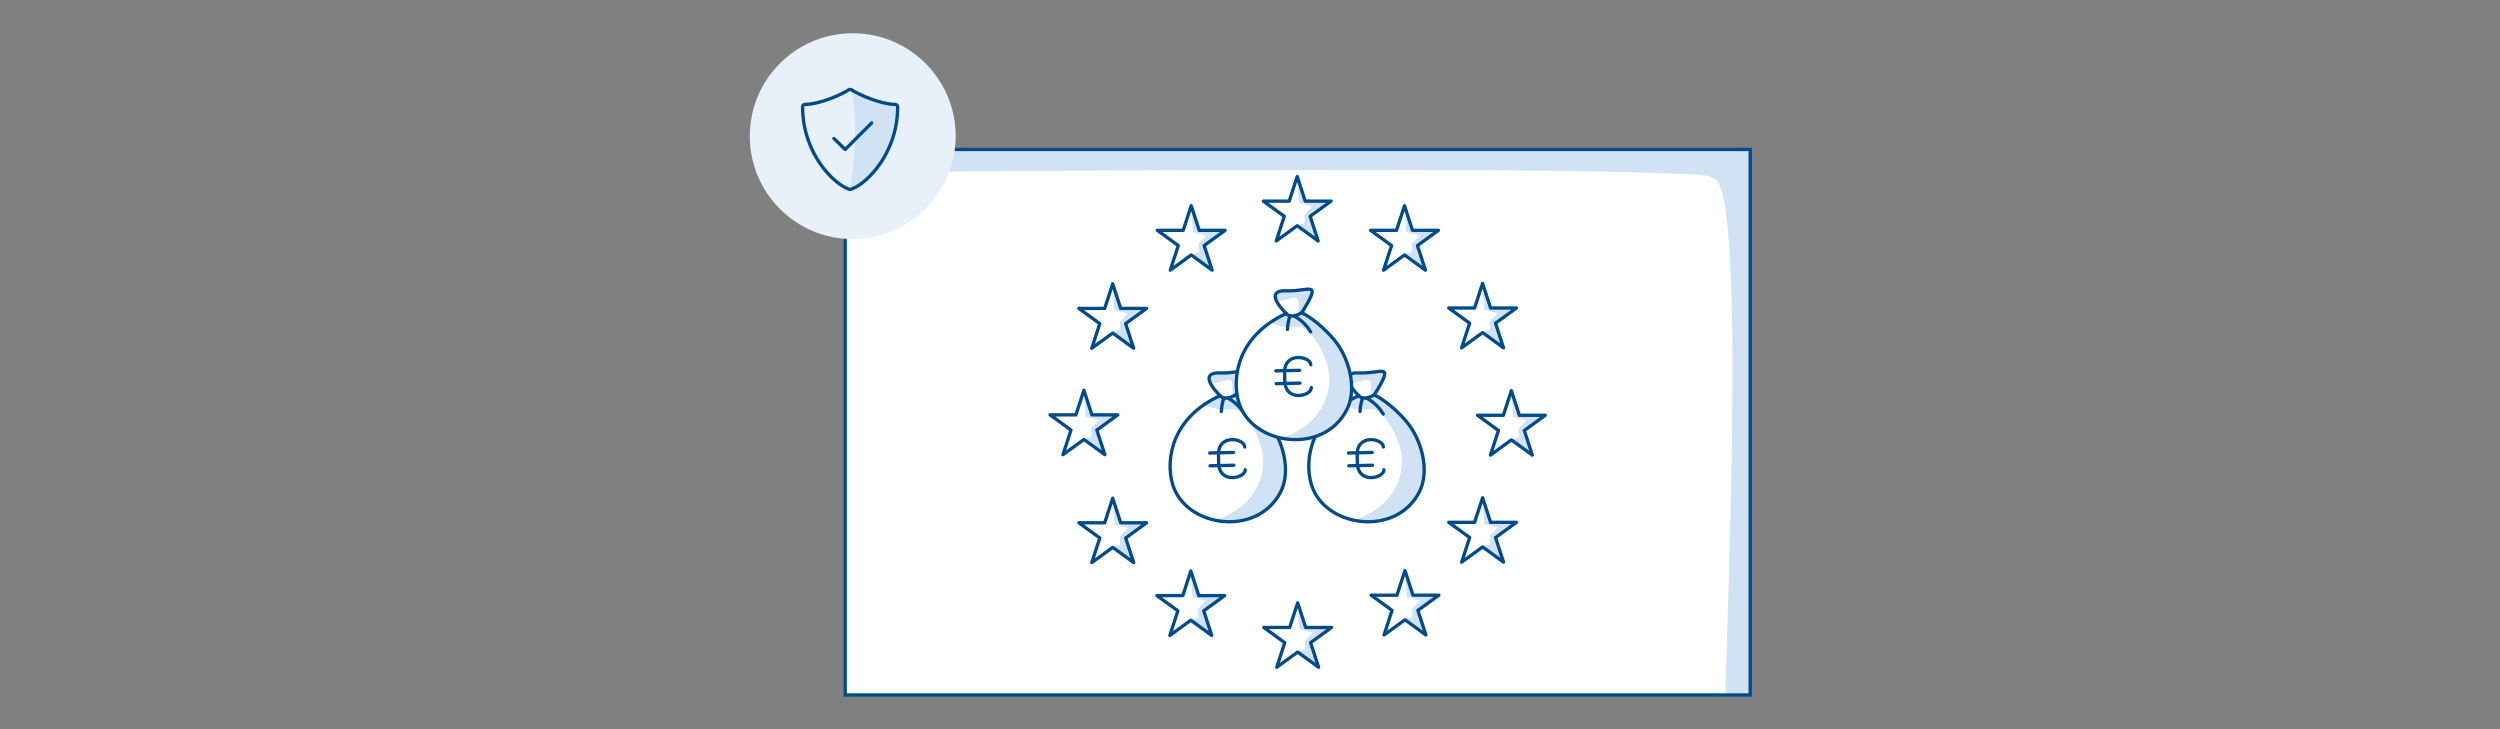<?xml version="1.0" encoding="utf-8"?>
<!-- Generator: Adobe Illustrator 25.2.0, SVG Export Plug-In . SVG Version: 6.00 Build 0)  -->
<svg version="1.1" baseProfile="basic" id="Grafik" xmlns="http://www.w3.org/2000/svg" xmlns:xlink="http://www.w3.org/1999/xlink"
	 x="0px" y="0px" width="750px" height="218.792px" viewBox="0 0 750 218.792" xml:space="preserve">
<rect x="0" y="0" width="750" height="218.792" fill="#808080" stroke="none"/>
<style type="text/css">
	.st0{fill:#FFFFFF;}
	.st1{fill:#D0E2F3;}
	.st2{fill:none;stroke:#004B8C;stroke-miterlimit:10;}
	.st3{fill:none;stroke:#004B8C;stroke-linecap:round;stroke-linejoin:round;stroke-miterlimit:10;}
	.st4{fill:#404040;}
	.st5{fill:#E8F0F9;}
	.st6{fill-rule:evenodd;clip-rule:evenodd;fill:#FFFFFF;}
	.st7{fill:#004B8C;}
	.st8{fill:#E6411A;}
	.st9{fill:#003554;}
	.st10{clip-path:url(#SVGID_2_);fill:#D0E2F3;}
	.st11{fill:none;stroke:#3A8DFF;stroke-linecap:round;stroke-linejoin:round;stroke-miterlimit:10;}
	.st12{fill:#3A8DFF;}
	.st13{opacity:0.2;}
	.st14{clip-path:url(#SVGID_4_);fill:#156CC4;}
	.st15{clip-path:url(#SVGID_6_);fill:#156CC4;}
	.st16{clip-path:url(#SVGID_8_);fill:#156CC4;}
	.st17{clip-path:url(#SVGID_10_);fill:#156CC4;}
	.st18{clip-path:url(#SVGID_12_);fill:#156CC4;}
	.st19{clip-path:url(#SVGID_14_);fill:#156CC4;}
	.st20{clip-path:url(#SVGID_16_);fill:#156CC4;}
	.st21{clip-path:url(#SVGID_18_);fill:#156CC4;}
	.st22{clip-path:url(#SVGID_20_);fill:#156CC4;}
	.st23{clip-path:url(#SVGID_22_);fill:#156CC4;}
	.st24{clip-path:url(#SVGID_24_);fill:#156CC4;}
	.st25{clip-path:url(#SVGID_26_);fill:#156CC4;}
	.st26{clip-path:url(#SVGID_28_);fill:#156CC4;}
	.st27{clip-path:url(#SVGID_30_);fill:#156CC4;}
	.st28{clip-path:url(#SVGID_32_);fill:#156CC4;}
	.st29{clip-path:url(#SVGID_34_);fill:#156CC4;}
	.st30{clip-path:url(#SVGID_36_);fill:#156CC4;}
	.st31{clip-path:url(#SVGID_38_);fill:#156CC4;}
	.st32{clip-path:url(#SVGID_40_);fill:#156CC4;}
	.st33{clip-path:url(#SVGID_42_);fill:#156CC4;}
	.st34{clip-path:url(#SVGID_44_);fill:#156CC4;}
	.st35{clip-path:url(#SVGID_46_);fill:#156CC4;}
	.st36{clip-path:url(#SVGID_48_);fill:#156CC4;}
	.st37{clip-path:url(#SVGID_50_);fill:#156CC4;}
	.st38{clip-path:url(#SVGID_52_);fill:#156CC4;}
	.st39{clip-path:url(#SVGID_54_);fill:#156CC4;}
	.st40{clip-path:url(#SVGID_56_);fill:#156CC4;}
	.st41{clip-path:url(#SVGID_58_);fill:#156CC4;}
	.st42{fill:none;stroke:#D7D7D7;stroke-linecap:round;stroke-miterlimit:10;}
	.st43{fill:none;stroke:#004B8C;stroke-width:0.5;stroke-linecap:round;stroke-linejoin:round;stroke-miterlimit:10;}
	.st44{fill:none;stroke:#004B8C;stroke-width:1.75;stroke-linecap:round;stroke-linejoin:round;stroke-miterlimit:10;}
	.st45{fill:none;stroke:#004B8C;stroke-linecap:round;stroke-miterlimit:10;}
	.st46{fill:none;stroke:#BFCCD4;stroke-linecap:round;stroke-miterlimit:10;}
	.st47{fill:#FFFFFF;stroke:#004B8C;stroke-linecap:round;stroke-linejoin:round;stroke-miterlimit:10;}
	.st48{fill:#004B8C;stroke:#004B8C;stroke-linecap:round;stroke-linejoin:round;stroke-miterlimit:10;}
	.st49{clip-path:url(#SVGID_60_);fill:#D0E2F3;}
	.st50{fill:none;}
	.st51{fill:#929292;}
	.st52{fill:#922C1C;}
	.st53{fill:#F3F7FC;}
	.st54{fill:#A1C4E7;}
	.st55{fill:none;stroke:#F3F7FC;stroke-width:0;stroke-linecap:round;stroke-linejoin:round;}
</style>
<g>
	<rect x="253.562" y="44.835" class="st0" width="271.499" height="163.663"/>
	<path class="st1" d="M273.067,45.139l251.994-0.304v163.663l-7.384,0c-0.141-12,5.974-140.523-2.259-153.822
		c-1.835-2.965-8.755-2.278-12.712-2.51c-39.532-2.315-236.482-0.545-236.482-0.545"/>
	<rect x="253.562" y="44.835" class="st2" width="271.499" height="163.663"/>
	<polygon class="st0" points="457.292,129.149 459.692,136.532 453.414,131.969 447.132,136.532 449.532,129.149 443.25,124.588 
		451.01,124.588 453.41,117.205 455.811,124.588 463.574,124.588 	"/>
	<polygon class="st1" points="453.412,117.746 453.942,125.17 457.933,126.137 455.585,128.638 455.66,131.11 453.414,131.969 
		459.692,136.532 457.292,129.15 463.574,124.588 455.81,124.588 	"/>
	<polygon class="st3" points="457.292,129.149 459.692,136.532 453.414,131.969 447.132,136.532 449.532,129.149 443.25,124.588 
		451.01,124.588 453.41,117.205 455.811,124.588 463.574,124.588 	"/>
	<polygon class="st0" points="448.656,96.959 451.055,104.341 444.777,99.78 438.495,104.341 440.896,96.959 434.615,92.397 
		442.375,92.397 444.773,85.015 447.174,92.397 454.938,92.397 	"/>
	<polygon class="st1" points="444.776,85.556 445.306,92.979 449.297,93.948 446.949,96.449 447.025,98.92 444.778,99.78 
		451.056,104.342 448.656,96.959 454.938,92.398 447.174,92.398 	"/>
	<polygon class="st3" points="448.656,96.959 451.055,104.341 444.777,99.78 438.495,104.341 440.896,96.959 434.615,92.397 
		442.375,92.397 444.773,85.015 447.174,92.397 454.938,92.397 	"/>
	<polygon class="st0" points="425.233,73.667 427.633,81.049 421.355,76.488 415.073,81.049 417.473,73.667 411.192,69.105 
		418.952,69.105 421.351,61.723 423.752,69.105 431.515,69.105 	"/>
	<polygon class="st1" points="421.353,62.264 421.883,69.687 425.874,70.656 423.526,73.157 423.602,75.628 421.355,76.488 
		427.633,81.05 425.233,73.667 431.515,69.106 423.751,69.106 	"/>
	<polygon class="st3" points="425.233,73.667 427.633,81.049 421.355,76.488 415.073,81.049 417.473,73.667 411.192,69.105 
		418.952,69.105 421.351,61.723 423.752,69.105 431.515,69.105 	"/>
	<polygon class="st0" points="393.043,64.9 395.442,72.282 389.164,67.72 382.882,72.282 385.283,64.9 379.001,60.338 
		386.761,60.338 389.161,52.956 391.562,60.338 399.324,60.338 	"/>
	<polygon class="st1" points="389.162,53.497 389.692,60.92 393.683,61.888 391.335,64.389 391.411,66.86 389.164,67.72 
		395.442,72.282 393.043,64.9 399.324,60.338 391.561,60.338 	"/>
	<polygon class="st3" points="393.043,64.9 395.442,72.282 389.164,67.72 382.882,72.282 385.283,64.9 379.001,60.338 
		386.761,60.338 389.161,52.956 391.562,60.338 399.324,60.338 	"/>
	<polygon class="st0" points="361.245,73.667 363.645,81.049 357.367,76.488 351.085,81.049 353.485,73.667 347.203,69.105 
		354.963,69.105 357.363,61.723 359.764,69.105 367.527,69.105 	"/>
	<polygon class="st1" points="357.365,62.264 357.895,69.687 361.886,70.656 359.537,73.157 359.613,75.628 357.366,76.488 
		363.645,81.05 361.245,73.667 367.527,69.106 359.763,69.106 	"/>
	<polygon class="st3" points="361.245,73.667 363.645,81.049 357.367,76.488 351.085,81.049 353.485,73.667 347.203,69.105 
		354.963,69.105 357.363,61.723 359.764,69.105 367.527,69.105 	"/>
	<polygon class="st0" points="337.692,97.09 340.092,104.472 333.814,99.911 327.532,104.472 329.932,97.09 323.65,92.528 
		331.41,92.528 333.81,85.146 336.211,92.528 343.974,92.528 	"/>
	<polygon class="st1" points="333.811,85.687 334.341,93.11 338.332,94.078 335.984,96.579 336.06,99.051 333.813,99.91 
		340.091,104.472 337.691,97.09 343.973,92.529 336.21,92.529 	"/>
	<polygon class="st3" points="337.692,97.09 340.092,104.472 333.814,99.911 327.532,104.472 329.932,97.09 323.65,92.528 
		331.41,92.528 333.81,85.146 336.211,92.528 343.974,92.528 	"/>
	<polygon class="st0" points="329.055,129.018 331.455,136.401 325.177,131.839 318.895,136.401 321.295,129.018 315.013,124.457 
		322.773,124.457 325.173,117.074 327.574,124.457 335.337,124.457 	"/>
	<polygon class="st1" points="325.175,117.615 325.705,125.039 329.696,126.007 327.348,128.508 327.424,130.979 325.177,131.839 
		331.455,136.401 329.055,129.019 335.337,124.457 327.573,124.457 	"/>
	<polygon class="st3" points="329.055,129.018 331.455,136.401 325.177,131.839 318.895,136.401 321.295,129.018 315.013,124.457 
		322.773,124.457 325.173,117.074 327.574,124.457 335.337,124.457 	"/>
	<polygon class="st0" points="337.698,161.394 340.098,168.776 333.82,164.214 327.538,168.776 329.938,161.394 323.656,156.832 
		331.416,156.832 333.816,149.45 336.217,156.832 343.98,156.832 	"/>
	<polygon class="st1" points="333.818,149.991 334.348,157.414 338.339,158.382 335.991,160.883 336.067,163.354 333.82,164.214 
		340.098,168.776 337.698,161.394 343.98,156.832 336.216,156.832 	"/>
	<polygon class="st3" points="337.698,161.394 340.098,168.776 333.82,164.214 327.538,168.776 329.938,161.394 323.656,156.832 
		331.416,156.832 333.816,149.45 336.217,156.832 343.98,156.832 	"/>
	<polygon class="st0" points="361.121,183.246 363.521,190.629 357.243,186.067 350.961,190.629 353.361,183.246 347.079,178.685 
		354.839,178.685 357.239,171.303 359.64,178.685 367.403,178.685 	"/>
	<polygon class="st1" points="357.241,171.844 357.771,179.267 361.762,180.235 359.414,182.736 359.49,185.207 357.243,186.067 
		363.521,190.629 361.121,183.247 367.403,178.685 359.639,178.685 	"/>
	<polygon class="st3" points="361.121,183.246 363.521,190.629 357.243,186.067 350.961,190.629 353.361,183.246 347.079,178.685 
		354.839,178.685 357.239,171.303 359.64,178.685 367.403,178.685 	"/>
	<polygon class="st0" points="393.18,192.799 395.58,200.181 389.302,195.619 383.02,200.181 385.42,192.799 379.138,188.237 
		386.899,188.237 389.298,180.855 391.699,188.237 399.462,188.237 	"/>
	<polygon class="st1" points="389.3,181.396 389.83,188.819 393.821,189.787 391.473,192.288 391.549,194.759 389.302,195.619 
		395.58,200.181 393.18,192.799 399.462,188.237 391.698,188.237 	"/>
	<polygon class="st3" points="393.18,192.799 395.58,200.181 389.302,195.619 383.02,200.181 385.42,192.799 379.138,188.237 
		386.899,188.237 389.298,180.855 391.699,188.237 399.462,188.237 	"/>
	<polygon class="st0" points="425.37,183.115 427.77,190.498 421.492,185.936 415.21,190.498 417.61,183.115 411.328,178.554 
		419.088,178.554 421.488,171.172 423.889,178.554 431.652,178.554 	"/>
	<polygon class="st1" points="421.49,171.713 422.02,179.136 426.011,180.104 423.663,182.605 423.738,185.076 421.492,185.936 
		427.77,190.498 425.37,183.116 431.652,178.554 423.888,178.554 	"/>
	<polygon class="st3" points="425.37,183.115 427.77,190.498 421.492,185.936 415.21,190.498 417.61,183.115 411.328,178.554 
		419.088,178.554 421.488,171.172 423.889,178.554 431.652,178.554 	"/>
	<polygon class="st0" points="448.662,161.263 451.062,168.645 444.784,164.083 438.502,168.645 440.902,161.263 434.62,156.701 
		442.38,156.701 444.78,149.319 447.181,156.701 454.944,156.701 	"/>
	<polygon class="st1" points="444.782,149.86 445.312,157.283 449.303,158.251 446.955,160.752 447.03,163.223 444.784,164.083 
		451.062,168.645 448.662,161.263 454.944,156.701 447.18,156.701 	"/>
	<polygon class="st3" points="448.662,161.263 451.062,168.645 444.784,164.083 438.502,168.645 440.902,161.263 434.62,156.701 
		442.38,156.701 444.78,149.319 447.181,156.701 454.944,156.701 	"/>
	<path class="st0" d="M427.107,138.826c-0.209-1.762-0.639-3.523-1.244-5.206c-0.297-0.863-0.604-1.613-0.885-2.162
		c-0.004-0.006-0.007-0.011-0.01-0.017c-0.818-1.741-1.814-3.337-2.925-4.672c-1.564-1.883-3.466-3.708-5.313-5.2
		c-0.187-0.172-0.365-0.338-0.557-0.515c-0.544-0.502-1.245-0.92-1.953-1.318c-0.528-0.341-1.027-0.629-1.497-0.869
		c-0.045-0.028-0.097-0.055-0.141-0.085c-0.071-0.045-0.177-0.105-0.289-0.146c0.1-0.161,0.19-0.31,0.286-0.464
		c0.144-0.186,0.28-0.379,0.408-0.571c0.539-0.81,1.042-1.645,1.507-2.5c0.404-0.744,0.992-1.621,0.896-2.462
		c-0.001-0.003,0-0.007,0-0.01c0.007-0.045,0.009-0.085,0.013-0.127c0.041-0.229,0.142-0.592-0.2-0.701l-0.006-0.002
		c-0.283-0.25-0.836-0.269-1.592-0.196c-1.115,0.019-2.329,0.28-3.631,0.42c-0.656,0.045-1.348,0.065-2.071,0.03
		c-0.619-0.029-1.133-0.007-1.572,0.05c-0.017,0.001-0.031,0-0.048,0.001l-0.097,0.017c-0.077,0.013-0.151,0.026-0.223,0.041
		l-0.128,0.023c0,0-0.439,0.01-0.789,0.166c-0.233-1.143-0.559-2.271-0.954-3.368c-0.297-0.865-0.603-1.615-0.885-2.164
		c-0.003-0.006-0.007-0.012-0.01-0.018c-0.819-1.74-1.815-3.336-2.924-4.671c-1.565-1.883-3.468-3.709-5.314-5.201
		c-0.187-0.171-0.366-0.337-0.556-0.514c-0.545-0.503-1.246-0.92-1.954-1.319c-0.529-0.34-1.027-0.628-1.496-0.867
		c-0.045-0.029-0.098-0.056-0.142-0.085c-0.07-0.047-0.177-0.106-0.289-0.147c0.1-0.161,0.19-0.309,0.285-0.464
		c0.145-0.186,0.28-0.379,0.408-0.571c0.54-0.81,1.043-1.645,1.508-2.5c0.404-0.744,0.992-1.62,0.896-2.462
		c0-0.003,0.001-0.008,0.001-0.011c0.006-0.045,0.008-0.084,0.012-0.125c0.04-0.229,0.143-0.593-0.2-0.703
		c-0.003,0-0.005-0.001-0.007-0.001c-0.283-0.251-0.835-0.27-1.59-0.196c-1.116,0.019-2.33,0.28-3.632,0.42
		c-0.656,0.045-1.348,0.065-2.071,0.03c-0.619-0.029-1.133-0.007-1.572,0.05c-0.017,0.001-0.031,0.001-0.049,0.001l-0.096,0.018
		c-0.078,0.011-0.151,0.026-0.223,0.04l-0.128,0.023c0,0-0.932,0.012-1.158,0.482c-0.048,0.1-0.086,0.189-0.12,0.276
		c-0.18,0.273-0.237,0.594-0.209,0.942c0,0.002,0,0.003,0,0.004c-0.001,0.004,0.002,0.013,0.002,0.017
		c0.182,2.027,3.297,4.976,3.297,4.976c-0.17,0.078-0.33,0.16-0.497,0.239c-0.006,0-0.013,0.002-0.02,0.002
		c-0.127,0-0.254,0.089-0.378,0.189c-1.428,0.699-2.735,1.458-3.917,2.269l-0.002,0.001v0.001
		c-6.023,4.136-8.947,9.569-9.869,14.705c-0.888,0.088-1.833,0.267-2.828,0.374c-0.656,0.045-1.348,0.065-2.071,0.03
		c-0.619-0.029-1.133-0.007-1.572,0.05c-0.017,0.001-0.031,0-0.049,0.001l-0.096,0.017c-0.077,0.013-0.151,0.026-0.223,0.041
		l-0.127,0.023c0,0-0.933,0.012-1.159,0.482c-0.048,0.1-0.086,0.189-0.121,0.276c-0.179,0.273-0.236,0.594-0.208,0.943
		c0,0.001,0,0.002,0,0.003c-0.001,0.004,0.002,0.013,0.002,0.017c0.182,2.026,3.297,4.977,3.297,4.977
		c-0.17,0.077-0.33,0.159-0.497,0.238c-0.007,0-0.013,0.002-0.02,0.002c-0.127,0-0.254,0.089-0.378,0.189
		c-1.428,0.699-2.736,1.458-3.917,2.269l-0.003,0.001c0.001,0,0.001,0,0.001,0.001c-9.93,6.82-11.435,17.16-9.436,23.889
		c3.826,12.879,25.336,16.041,32.403,2.286c0.629-1.225,1.035-2.561,1.256-3.957c0.337-1.427,0.297-3.195,0.051-4.976
		c-0.209-1.761-0.639-3.521-1.244-5.203c-0.296-0.864-0.603-1.615-0.885-2.164c-0.003-0.007-0.007-0.011-0.01-0.018
		c-0.015-0.031-0.029-0.062-0.044-0.094c3.66,0.993,7.655,0.973,11.276-0.217c-2.327,5.058-2.383,10.34-1.194,14.343
		c3.826,12.879,25.336,16.041,32.403,2.286c0.629-1.225,1.035-2.561,1.256-3.957C427.393,142.375,427.353,140.607,427.107,138.826
		 M407.13,119.123c-0.127,0-0.254,0.089-0.378,0.189c-0.577,0.283-1.14,0.573-1.676,0.875c0.079-0.339,0.155-0.678,0.21-1.025
		c0.192-0.814,0.262-1.738,0.241-2.714c0.949,1.325,2.12,2.435,2.12,2.435c-0.17,0.077-0.33,0.159-0.497,0.238
		C407.143,119.121,407.137,119.123,407.13,119.123 M371.043,118.073c0.038,0.279,0.081,0.554,0.129,0.825
		c-0.019-0.01-0.038-0.02-0.057-0.03c-0.046-0.029-0.098-0.056-0.142-0.086c-0.071-0.045-0.177-0.105-0.289-0.146
		c0.1-0.161,0.19-0.309,0.285-0.464C370.995,118.139,371.018,118.106,371.043,118.073"/>
	<path class="st0" d="M384.191,147.58c3.268-6.359,0.636-15.704-3.756-20.989c-2.93-3.523-7.049-6.89-9.755-8.127
		c6.348-10.201,2.083-6.279-4.385-6.588c-7.874-0.376-0.257,6.829-0.257,6.829c-14.24,6.475-16.536,18.895-14.25,26.59
		C355.614,158.174,377.124,161.336,384.191,147.58"/>
	<path class="st1" d="M364.226,112.008c0,0-0.933,0.012-1.158,0.482c-0.217,0.451-0.281,0.725-0.33,1.222
		c-0.013,0.138,0.158,0.554,0.216,0.68c0.083,0.183,0.289,0.274,0.482,0.327c1.528,0.428,3.084-0.455,4.653-0.69
		c0.366-0.054,0.768-0.065,1.075,0.141c0.426,0.286,0.51,0.87,0.531,1.382c0.048,1.206-0.038,2.418-0.258,3.605
		c0.858-0.227,1.448-0.995,1.94-1.733c0.539-0.811,1.042-1.645,1.507-2.5c0.405-0.745,0.992-1.621,0.896-2.462
		c-0.02-0.178,0.236-0.704-0.187-0.839c-1.523-0.486-3.292,0.018-5.257,0.226c-1.59,0.167-2.065,0.024-3.663,0.078"/>
	<path class="st1" d="M361.223,121.405c2.142,0.924,4.334,1.552,6.666,1.465c0.751-0.028,1.499-0.163,2.251-0.135
		c2.868,0.104,7.747,7.302,8.692,13.678c0.814,5.486-1.505,15.305-14.069,19.618c3.664,0.876,6.818,0.126,8.597-0.307
		c9.001-2.191,10.916-8.61,11.908-11.465c1.275-3.667-0.587-10.424-1.899-12.979c-2.305-4.483-5.102-6.981-8.805-10.403
		c-0.981-0.907-2.473-1.539-3.591-2.271c-0.159-0.104-0.491-0.288-0.692-0.135c-1.11,0.851-2.691,1.038-3.969,0.47
		c-0.243-0.108-0.525,0.004-0.791,0.005c-0.237,0-0.476,0.309-0.685,0.42c-1.095,0.585-2.058,0.87-2.959,1.724L361.223,121.405z"/>
	<path class="st3" d="M366.038,118.705c0,0,1.154,1.773,4.642-0.241"/>
	<path class="st3" d="M368.359,119.426c0,0,3.105,1.497,5.001,4.781"/>
	<path class="st3" d="M367.183,119.366c0,0-0.619,1.379-0.785,4.077"/>
	<path class="st3" d="M373.406,134.078c-0.058-2.561-8.003-4.041-7.859,2.362l0.055,2.481c0.144,6.403,8.015,4.568,7.958,2.007"/>
	<line class="st3" x1="370.052" y1="135.736" x2="362.933" y2="135.896"/>
	<line class="st3" x1="370.138" y1="139.577" x2="363.02" y2="139.738"/>
	<path class="st3" d="M384.191,147.58c3.268-6.359,0.636-15.704-3.756-20.989c-2.93-3.523-7.049-6.89-9.755-8.127
		c6.348-10.201,2.083-6.279-4.385-6.588c-7.874-0.376-0.257,6.829-0.257,6.829c-14.24,6.475-16.536,18.895-14.25,26.59
		C355.614,158.174,377.124,161.336,384.191,147.58z"/>
	<path class="st0" d="M425.8,147.58c3.267-6.359,0.636-15.704-3.757-20.989c-2.93-3.523-7.048-6.89-9.754-8.127
		c6.348-10.201,2.082-6.279-4.386-6.588c-7.874-0.376-0.256,6.829-0.256,6.829c-14.241,6.475-16.536,18.895-14.25,26.59
		C397.223,158.174,418.733,161.336,425.8,147.58"/>
	<path class="st1" d="M405.835,112.008c0,0-0.933,0.012-1.158,0.482c-0.217,0.451-0.281,0.725-0.33,1.222
		c-0.013,0.138,0.159,0.554,0.216,0.68c0.084,0.183,0.289,0.274,0.482,0.327c1.528,0.428,3.084-0.455,4.652-0.69
		c0.367-0.054,0.769-0.065,1.076,0.141c0.426,0.286,0.51,0.87,0.531,1.382c0.049,1.206-0.038,2.418-0.257,3.605
		c0.857-0.227,1.447-0.995,1.939-1.733c0.539-0.811,1.042-1.645,1.507-2.5c0.405-0.745,0.992-1.621,0.897-2.462
		c-0.021-0.178,0.235-0.704-0.188-0.839c-1.523-0.486-3.292,0.018-5.257,0.226c-1.589,0.167-2.065,0.024-3.663,0.078"/>
	<path class="st1" d="M402.832,121.405c2.142,0.924,4.334,1.552,6.665,1.465c0.752-0.028,1.499-0.163,2.251-0.135
		c2.868,0.104,7.747,7.302,8.693,13.678c0.814,5.486-1.505,15.305-14.07,19.618c3.665,0.876,6.819,0.126,8.598-0.307
		c9.001-2.191,10.916-8.61,11.908-11.465c1.275-3.667-0.587-10.424-1.899-12.979c-2.305-4.483-5.102-6.981-8.805-10.403
		c-0.981-0.907-2.474-1.539-3.592-2.271c-0.158-0.104-0.49-0.288-0.691-0.135c-1.111,0.851-2.692,1.038-3.969,0.47
		c-0.243-0.108-0.526,0.004-0.791,0.005c-0.237,0-0.476,0.309-0.686,0.42c-1.094,0.585-2.057,0.87-2.958,1.724L402.832,121.405z"/>
	<path class="st3" d="M407.647,118.705c0,0,1.154,1.773,4.643-0.241"/>
	<path class="st3" d="M409.968,119.426c0,0,3.105,1.497,5.001,4.781"/>
	<path class="st3" d="M408.792,119.366c0,0-0.618,1.379-0.785,4.077"/>
	<path class="st3" d="M415.015,134.078c-0.058-2.561-8.004-4.041-7.86,2.362l0.056,2.481c0.144,6.403,8.015,4.568,7.957,2.007"/>
	<line class="st3" x1="411.66" y1="135.736" x2="404.543" y2="135.896"/>
	<line class="st3" x1="411.747" y1="139.577" x2="404.629" y2="139.738"/>
	<path class="st3" d="M425.8,147.58c3.267-6.359,0.636-15.704-3.757-20.989c-2.93-3.523-7.048-6.89-9.754-8.127
		c6.348-10.201,2.082-6.279-4.386-6.588c-7.874-0.376-0.256,6.829-0.256,6.829c-14.241,6.475-16.536,18.895-14.25,26.59
		C397.223,158.174,418.733,161.336,425.8,147.58z"/>
	<path class="st0" d="M404.029,122.941c3.268-6.359,0.637-15.704-3.756-20.988c-2.93-3.524-7.049-6.89-9.755-8.128
		c6.349-10.201,2.083-6.279-4.385-6.588c-7.874-0.376-0.256,6.829-0.256,6.829c-14.241,6.475-16.537,18.895-14.251,26.59
		C375.452,133.535,396.963,136.697,404.029,122.941"/>
	<path class="st1" d="M384.064,87.368c0,0-0.932,0.012-1.158,0.482c-0.217,0.451-0.281,0.725-0.33,1.223
		c-0.013,0.137,0.158,0.553,0.216,0.679c0.084,0.183,0.289,0.274,0.482,0.328c1.528,0.427,3.084-0.455,4.653-0.69
		c0.366-0.055,0.768-0.066,1.075,0.14c0.427,0.286,0.511,0.87,0.531,1.382c0.048,1.207-0.038,2.418-0.258,3.606
		c0.858-0.228,1.449-0.995,1.94-1.734c0.54-0.811,1.043-1.645,1.508-2.5c0.404-0.745,0.992-1.621,0.895-2.462
		c-0.019-0.178,0.237-0.704-0.186-0.839c-1.524-0.485-3.292,0.019-5.257,0.226c-1.591,0.167-2.066,0.024-3.664,0.078"/>
	<path class="st1" d="M381.061,96.765c2.142,0.924,4.334,1.552,6.666,1.465c0.751-0.028,1.499-0.163,2.251-0.135
		c2.868,0.104,7.747,7.302,8.692,13.678c0.814,5.486-1.505,15.305-14.069,19.618c3.664,0.876,6.818,0.127,8.597-0.306
		c9.001-2.192,10.915-8.611,11.908-11.466c1.275-3.667-0.587-10.424-1.9-12.979c-2.304-4.483-5.102-6.981-8.804-10.402
		c-0.981-0.908-2.473-1.54-3.591-2.272c-0.16-0.104-0.492-0.288-0.692-0.134c-1.11,0.85-2.691,1.037-3.97,0.469
		c-0.243-0.108-0.524,0.005-0.79,0.005c-0.237,0-0.476,0.309-0.685,0.421c-1.096,0.584-2.058,0.869-2.959,1.724L381.061,96.765z"/>
	<path class="st3" d="M385.876,94.066c0,0,1.153,1.773,4.642-0.241"/>
	<path class="st3" d="M388.197,94.787c0,0,3.105,1.497,5.002,4.781"/>
	<path class="st3" d="M387.022,94.727c0,0-0.619,1.378-0.785,4.077"/>
	<path class="st3" d="M393.243,109.439c-0.058-2.561-8.003-4.041-7.859,2.362l0.055,2.482c0.144,6.402,8.016,4.567,7.958,2.006"/>
	<line class="st3" x1="389.89" y1="111.097" x2="382.772" y2="111.257"/>
	<line class="st3" x1="389.976" y1="114.938" x2="382.858" y2="115.098"/>
	<path class="st3" d="M404.029,122.941c3.268-6.359,0.637-15.704-3.756-20.988c-2.93-3.524-7.049-6.89-9.755-8.128
		c6.349-10.201,2.083-6.279-4.385-6.588c-7.874-0.376-0.256,6.829-0.256,6.829c-14.241,6.475-16.537,18.895-14.251,26.59
		C375.452,133.535,396.963,136.697,404.029,122.941z"/>
	<path class="st1" d="M269.292,32.074c0,7.697-2.818,13.453-5.193,16.931c-2.602,3.814-6.061,6.869-8.821,7.786
		c-0.079,0.03-0.157,0.039-0.236,0.039c3.399-22.046,0-30.009,0-30.009c0.138,0,0.285,0.04,0.414,0.128
		c2.227,1.479,8.869,4.376,13.087,4.376C268.957,31.325,269.292,31.66,269.292,32.074"/>
	<path class="st5" d="M224.939,40.853c0-17.055,13.826-30.881,30.881-30.881s30.881,13.826,30.881,30.881
		c0,17.055-13.826,30.881-30.881,30.881S224.939,57.908,224.939,40.853"/>
	<path class="st1" d="M268.544,31.325c-4.218,0-10.861-2.897-13.088-4.375c-0.128-0.089-0.276-0.129-0.414-0.129
		c0,0,3.4,7.963,0,30.009c0.079,0,0.158-0.009,0.236-0.039c2.76-0.917,6.219-3.972,8.821-7.786
		c2.375-3.478,5.194-9.234,5.194-16.931C269.293,31.66,268.958,31.325,268.544,31.325"/>
	<polyline class="st3" points="250.173,41.56 253.562,44.836 261.505,36.871 	"/>
	<path class="st2" d="M255.037,56.834c-0.08,0-0.161-0.014-0.237-0.039c-2.76-0.92-6.223-3.979-8.824-7.793
		c-2.37-3.476-5.196-9.235-5.196-16.931c0-0.414,0.337-0.751,0.751-0.751c4.223,0,10.862-2.89,13.09-4.376
		c0.252-0.168,0.581-0.168,0.833,0c2.229,1.486,8.868,4.376,13.091,4.376c0.414,0,0.75,0.337,0.75,0.751
		c0,7.696-2.825,13.453-5.195,16.931c-2.601,3.813-6.064,6.873-8.824,7.793C255.199,56.821,255.118,56.834,255.037,56.834
		L255.037,56.834z"/>
</g>
</svg>
